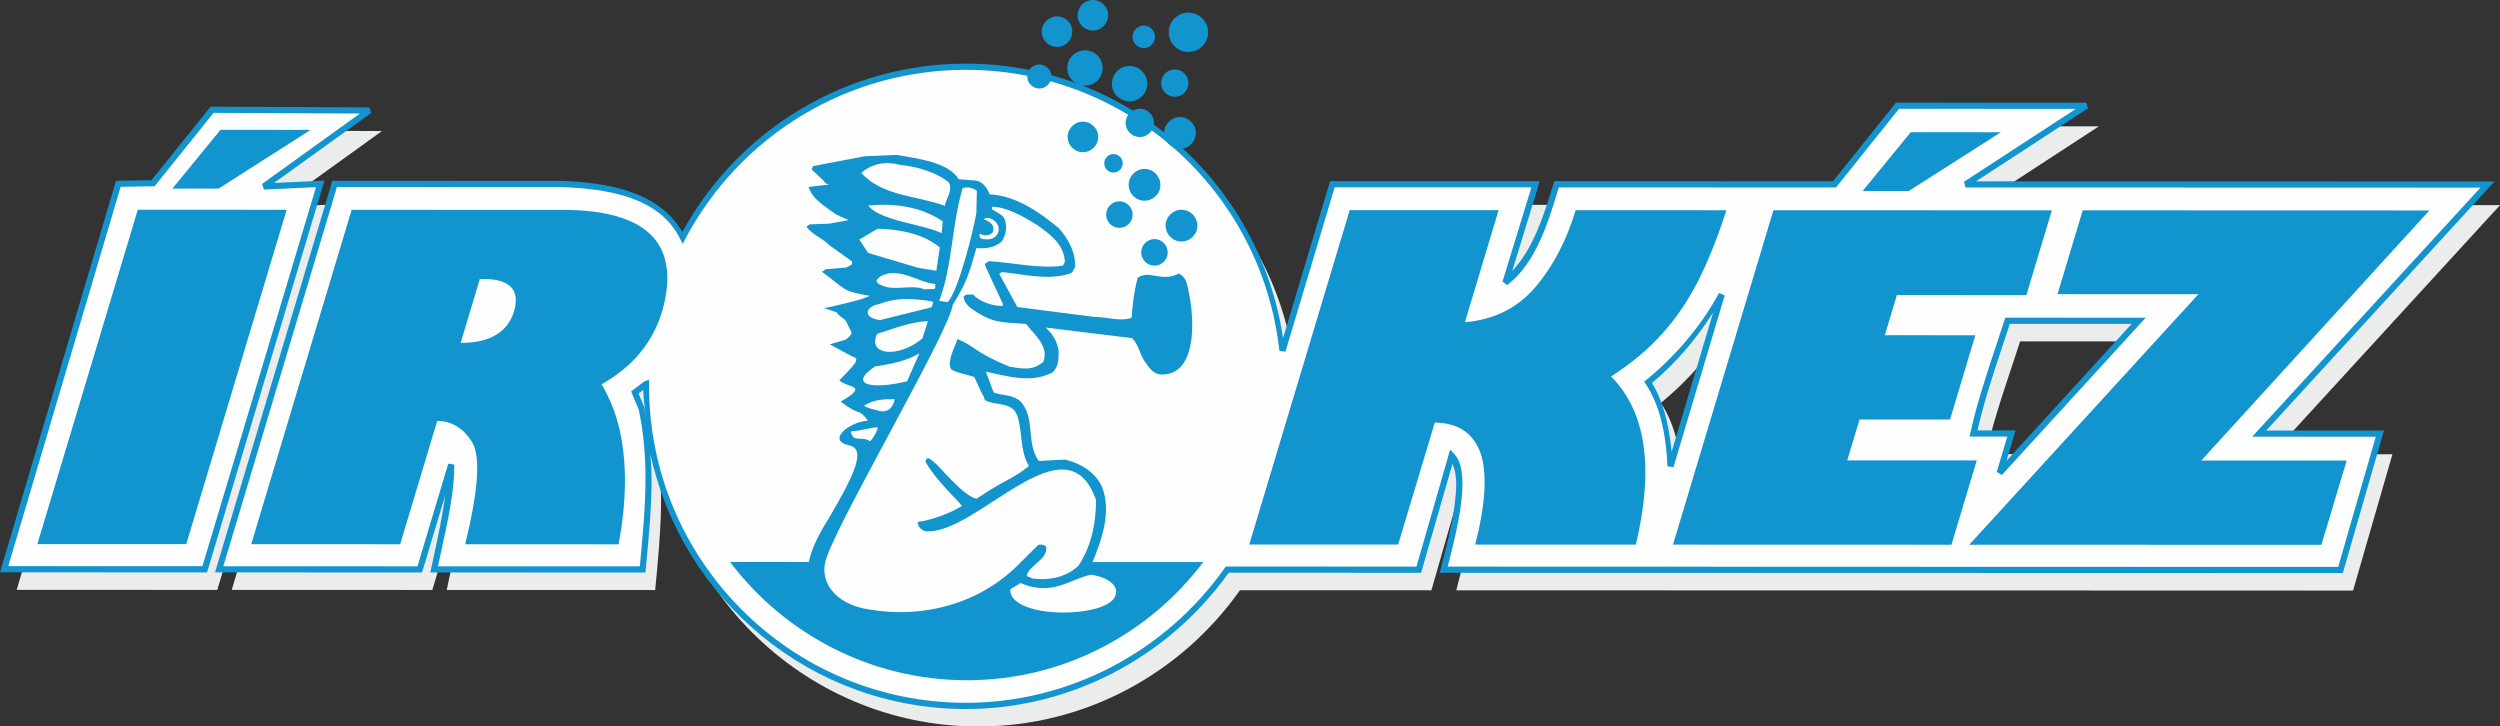 <?xml version="1.0" encoding="UTF-8"?>
<!DOCTYPE svg PUBLIC "-//W3C//DTD SVG 1.1//EN" "http://www.w3.org/Graphics/SVG/1.1/DTD/svg11.dtd">
<!-- Creator: CorelDRAW 2021 (64-Bit) -->
<svg xmlns="http://www.w3.org/2000/svg" xml:space="preserve" width="99.846mm" height="29.015mm" version="1.1" style="shape-rendering:geometricPrecision; text-rendering:geometricPrecision; image-rendering:optimizeQuality; fill-rule:evenodd; clip-rule:evenodd"
viewBox="0 0 10019.46 2911.62"
 xmlns:xlink="http://www.w3.org/1999/xlink"
 xmlns:xodm="http://www.corel.com/coreldraw/odm/2003">
 <rect x="0" y="0" width="10019.46" height="2911.62" fill="#333333" stroke="none"/>
 <defs>
  <style type="text/css">
   <![CDATA[
    .fil0 {fill:#FEFEFE}
    .fil1 {fill:#EBECEC}
    .fil2 {fill:#1294CE}
    .fil3 {fill:url(#id0)}
   ]]>
  </style>
  <radialGradient id="id0" gradientUnits="userSpaceOnUse" gradientTransform="matrix(1.492 -0 -0 -1.492 -1724 1965)" cx="3504.53" cy="788.33" r="1170.74" fx="3504.53" fy="788.33">
   <stop offset="0" style="stop-opacity:1; stop-color:#FEFEFE"/>
   <stop offset="0.302" style="stop-opacity:1; stop-color:#FEFEFE"/>
   <stop offset="0.502" style="stop-opacity:1; stop-color:#FEFEFE"/>
   <stop offset="1" style="stop-opacity:1; stop-color:#FEFEFE"/>
  </radialGradient>
 </defs>
 <g id="Layer_x0020_1">
  <g id="_3060666365520">
   <polygon class="fil0" points="3918.14,1469.33 3851.95,1403.06 3840.65,1455.63 "/>
   <path class="fil1" d="M524.54 819.24l139.23 -2.52 236.55 -294.21 630.52 2.76 -423.04 304.7 225.9 -10.48 -462.83 1544.82 -804 -0.36 457.66 -1544.71zm7539.94 1158.46l557.25 -609.39 -467.72 -0.11 -57.77 -0.14c-47.45,147.19 -105.29,304.8 -136.8,452l152.44 0 -47.4 157.64zm-2874.13 -489.59c-70.74,-638.49 -614.39,-1137.86 -1268.59,-1138.07 -491.3,-0.14 -919.61,278.18 -1135.2,682.73 -81.39,-162.91 -273.12,-205 -486.02,-212.93l-909.02 -0.35 -462.87 1544.82 803.96 0.17 126.24 -420.31c-0.07,136.62 -42.17,289.05 -68.4,420.31l835.47 0.25c21.06,-225.9 42.16,-425.48 -5.07,-646.32 -10.55,-15.74 -20.99,-41.99 -26.3,-63.05 15.75,-10.48 28.96,-20.91 44.72,-34.05l0 7.86c-0.25,706.67 574.94,1282.22 1281.72,1282.43 430.9,0.25 814.5,-215.17 1048.51,-546.06l767.14 0.25 131.52 -457.17c78.76,78.84 -15.94,388.91 -31.72,457.17 1198.11,0.42 2396.03,0.77 3594.07,1.13l157.86 -546.41 -483.4 -0.15 914.51 -998.16 -1607.87 -0.42 -483.33 -0.14 483.47 -315.25 -756.66 -0.11 -252.34 315.15 -289.01 -0.11 -824.95 -0.25c-42.03,136.58 -89.39,304.7 -205.04,393.98l121.03 -393.98 -814.5 -0.21 -199.91 667.24zm1555.23 462.9l205.11 -688.33c-73.57,136.61 -178.63,257.4 -294.35,351.98 63.08,94.6 84,220.7 89.24,336.35z"/>
   <path class="fil0" d="M474.21 736.73l139.23 -2.62 236.55 -294.21 630.52 2.87 -423.04 304.55 225.9 -10.34 -462.91 1544.68 -803.92 -0.25 457.66 -1544.68zm7539.87 1158.32l557.25 -609.35 -467.72 -0.11 -57.78 0c-47.39,147.16 -105.14,304.8 -136.79,451.82l152.47 0 -47.43 157.64zm-2874.03 -489.55c-70.77,-638.49 -614.49,-1137.86 -1268.66,-1138.07 -491.33,-0.11 -919.64,278.32 -1135.2,682.77 -81.38,-162.95 -273.15,-205.08 -485.95,-212.87l-909.09 -0.35 -462.83 1544.68 803.92 0.25 126.21 -420.21c0,136.58 -42.1,288.9 -68.4,420.21l835.46 0.35c21.14,-226 42.24,-425.66 -5.06,-646.42 -10.52,-15.64 -20.99,-42.03 -26.23,-63.05 15.75,-10.48 28.89,-20.96 44.64,-34.06l0 7.79c-0.17,706.82 574.99,1282.37 1281.73,1282.61 430.9,0.11 814.5,-215.27 1048.51,-546.2l767.14 0.21 131.55 -457.13c78.73,78.94 -15.9,388.88 -31.72,457.24 1198.08,0.35 2396.14,0.74 3594.15,1.16l157.75 -546.41 -483.37 -0.25 914.62 -998.02 -1607.87 -0.6 -483.47 -0.1 483.47 -315.15 -756.62 -0.24 -252.34 315.28 -288.9 -0.1 -824.99 -0.36c-42.13,136.69 -89.49,304.8 -205,394.08l120.89 -394.08 -814.46 -0.24 -199.85 667.27zm1555.17 462.86l205.21 -688.29c-73.64,136.72 -178.77,257.51 -294.42,352.09 63.01,94.59 84,220.73 89.21,336.2z"/>
   <path class="fil2" d="M6865.82 1252.68c-32.7,109.88 -142.13,476.92 -166.24,557.92 -11.08,-113.11 -35.36,-206.43 -78.94,-275.57 98.76,-82.02 179.44,-179.37 245.18,-282.35zm-267.63 269.83l-8.67 7.11 6.19 9.31c52.25,78.48 80.72,186.42 87.19,330l24.18 3.01 205.18 -688.29 -22.73 -9.45c-69.38,128.65 -170.06,249.12 -291.35,348.31z"/>
   <path class="fil2" d="M2578.1 1562.51c0.53,41.56 7.93,81 12.24,121.53 -2.86,-17.06 -4.1,-33.49 -7.82,-50.77 -1.46,-3.46 -17.21,-41.41 -23.37,-56.36 5.53,-4.14 9.81,-7.37 18.95,-14.41zm169.04 -606.45c222.35,-417.34 653.11,-676.33 1124.26,-676.23 645.07,0.22 1185.18,484.75 1256.31,1127.03l24.17 2.2c0,0 192.13,-641.26 197.23,-658.39 17.66,0 756.69,0.1 788.48,0.1 -9.06,29.6 -116.01,378.09 -116.01,378.09l19.37 13.46c113.45,-87.65 161.39,-243.67 203.56,-381.42 0,0 1.49,-5.06 3.04,-9.97 17.91,0 1110.81,0.42 1110.81,0.42 0,0 245.07,-306.26 252.34,-315.25 11.04,0 635.34,0.11 708.97,0.11 -60.04,39.22 -448.56,292.48 -448.56,292.48l6.76 22.77c0,0 1857.2,0.59 2063.13,0.59 -36.36,39.8 -914.62,998.03 -914.62,998.03 0,0 464.5,0.24 495.15,0.24 -8.42,29.35 -145.71,504.86 -150.52,521.67 -18.54,0 -3537.79,-1.13 -3569.08,-1.13 2.48,-9.8 5.07,-19.93 5.07,-19.93 28.57,-109.85 54.2,-224.55 54.2,-311.67 0,-53.74 -9.77,-97 -34.66,-121.88l-14.9 -14.94c0,0 -129.74,451.15 -134.77,468.32 -18.13,0 -764.24,-0.25 -764.24,-0.25l-3.68 5.28c-239.48,338.9 -627.69,541.03 -1038.34,540.93 -700.09,-0.25 -1269.55,-570.03 -1269.31,-1270.16l0 -25.1 -20.32 7.72 -51.19 39.12 2.41 7.48 28.04 66.97c19.69,93.89 26.73,183.98 26.73,274.86 0,109.92 -10.42,220.94 -21.64,340.95 0,0 -0.49,5.63 -1.09,11.26 -21.57,0 -779.81,-0.21 -808.91,-0.21 4.43,-20.82 16.29,-76.07 16.29,-76.07 24.21,-110.45 49.24,-224.59 49.28,-331.81l-24.29 -3.54c0,0 -118.44,394.5 -123.47,411.43 -17.67,0 -746.65,-0.21 -778.12,-0.21 9.27,-31.09 450.16,-1502.71 455.39,-1519.98 18.09,0 899.86,0.35 899.86,0.35 176.15,6.44 389.87,35.79 474.83,206.07l10.76 21.42 11.3 -21.17zm1123.84 -701.08c-474.16,0 -907.3,258.43 -1136.33,674.36 -96.34,-165.54 -306.9,-197.9 -483.97,-204.44 -0.42,0 -918.73,-0.36 -918.73,-0.36l-470.27 1569.54 829.77 0.25c0,0 56.15,-186.78 92.92,-309.27 -9.45,67.5 -22.23,135.76 -37.03,203.17l-22.65 106.2 15.36 -0.1 846.72 0.24 3.19 -33.74c11.15,-119.08 21.48,-229.43 21.48,-339.42 0,-33.6 -2.34,-67.33 -4.61,-101.03 126.07,582.56 644.09,1020.92 1263.75,1021.17l0.49 0c416.14,0 808.95,-204.47 1053.35,-546.2 10.63,0 771.14,0.25 771.14,0.25 0,0 110.62,-384.78 125.57,-436.57 9.31,21.06 15.11,46.94 15.11,79.62 0,101.39 -36.29,240.98 -53.21,306.07l-13 51.23 16.01 -0.25 3603.45 1.03 164.9 -571.17c0,0 -421.84,-0.1 -471.75,-0.1 36.5,-39.79 914.72,-998.16 914.72,-998.16 0,0 -2008.37,-0.57 -2077.86,-0.57 60.04,-39.23 448.6,-292.48 448.6,-292.48l-6.79 -22.8 -762.64 -0.21c0,0 -244.94,306.29 -252.31,315.24 -11.26,0 -1117.04,-0.45 -1117.04,-0.45l-8.5 27.61c-36.01,117.5 -78.73,246.04 -160.23,332.46 23.44,-76.44 110.49,-359.92 110.49,-359.92l-840.35 -0.36c0,0 -164.26,548.16 -188.51,629.29 -94.52,-629.64 -630.17,-1099.77 -1270.86,-1100.12l-0.42 0z"/>
   <path class="fil2" d="M8103.61 1298.01l439.65 0c-33.03,36.15 -440.1,481.42 -501.66,548.72 14.05,-46.69 36.46,-121.71 36.46,-121.71l-152.89 0c24.28,-107.51 61.17,-220.48 97.67,-330.25 0,0 27.15,-82.38 32,-96.76l48.78 0zm-66.72 -24.85l-37.53 113.78c-38.3,115.41 -78.09,234.75 -102.42,347.96l-3.22 14.97 151.1 0c-7.72,25.74 -42.56,141.74 -42.56,141.74l21.03 11.86 576 -630.1 -553.46 -0.21 -8.95 0z"/>
   <path class="fil2" d="M613.67 746.52l5.8 -0.1c0,0 229.16,-285.02 236.44,-294.11 10.95,0 519.83,2.44 586.49,2.65 -53.17,38.2 -392.2,282.36 -392.2,282.36l7.79 22.34c0,0 178.84,-8.18 208.52,-9.56 -9.7,32.57 -450.03,1502.02 -455.22,1519.16 -17.59,0 -746.68,-0.25 -778.15,-0.25 9.2,-30.98 445.34,-1503.16 450.41,-1520.19 15.83,-0.21 130.13,-2.3 130.13,-2.3zm226.67 -314.32c0,0 -225.9,280.87 -232.9,289.72 -10.66,0.11 -142.56,2.62 -142.56,2.62l-464.89 1569.22 829.76 0.32 470.49 -1570.21c0,0 -146.42,6.66 -201.79,9.21 57.21,-41.17 389.27,-280.27 389.27,-280.27l-7.11 -22.44 -636.54 -2.91 -3.72 4.75z"/>
   <path class="fil3" d="M2708.42 1565.56c0,227.1 65.74,438.48 177.74,618.1l1985.96 0c112.01,-179.62 177.79,-391 177.79,-618.1 0,-646.7 -524.18,-1170.78 -1170.88,-1170.78 -646.46,0 -1170.6,524.08 -1170.6,1170.78z"/>
   <path class="fil2" d="M690.92 755.84l192.72 -235.63 361.48 0.21 -369.12 235.42 -185.07 0zm-541.17 1424.82l402.54 -1340.1 596.58 0.21 -402.54 1340.13 -596.58 -0.24z"/>
   <path class="fil2" d="M1923.11 1118.06l-77.03 256.33c115.01,0 186.17,-41.27 213.29,-123.54 26.51,-88.4 -14.34,-132.79 -122.17,-132.79l-14.09 0zm-513.74 -277.19l843.11 0.25c337.79,0.11 473.03,131.27 404.95,393.62 -1.38,4.82 -2.76,9.31 -4.14,14.02 -37.45,124.61 -118.38,221.75 -242.32,291.21 32.57,55.01 56.54,114.98 71.76,179.98 14.94,65.81 22.48,137.36 21.92,215.28 -0.71,77.91 -9.17,160.05 -25.77,246.25l-614.57 -0.25c53.17,-216.76 62.45,-353.37 27.59,-409.73 -35.86,-56.26 -82.46,-84.43 -139.7,-84.43l-148.44 494.16 -596.86 -0.32 402.47 -1340.03z"/>
   <path class="fil2" d="M6006 842.25l-134.98 449.2c116.72,-9.88 211.3,-57.18 283.78,-142.21 70.48,-83.75 123.93,-186.17 160.22,-306.89l604.12 0.25c-36.19,111.27 -74.56,207.23 -115.34,287.07 -42.13,81.59 -90.91,152.11 -145.99,212.05 -55.44,61.1 -122.6,116.79 -201.19,167.09 140.02,140.26 173.11,364.74 99.56,673.92l-643.74 -0.24c41.14,-160.51 48.58,-282.04 21.89,-364.78 -28.54,-81.45 -89.78,-122.87 -184.05,-124.14l-146.81 488.81 -596.62 -0.14 402.51 -1340.1 596.65 0.11z"/>
   <path class="fil2" d="M7465.01 765.51l192.83 -235.66 361.2 0.14 -369.33 235.52 -184.69 0zm457.38 1079.74l-101.45 337.83 -1115.94 -0.35 402.47 -1340.1 1115.94 0.35 -102.1 339.5 -518.9 -0.11 -48.43 161.11 362.68 0.11 -101.39 337.79 -362.68 -0.11 -49.35 163.87 519.16 0.11z"/>
   <polygon class="fil2" points="9405.04,1845.69 9303.58,2183.53 7892.47,2183.06 8810.67,1179.16 8246.16,1178.92 8347.05,842.96 9736.44,843.42 8822.28,1845.59 "/>
   <path class="fil2" d="M4378.86 2252.57c37.59,-92.26 76.5,-201.68 37.66,-301.69 -25.49,-56.61 -83.47,-93.42 -147.16,-109l-106.06 5.56c-52.36,-72.15 -12.67,-169.71 -72.08,-237.72 -35.39,-31.09 -73.6,-22.7 -109,-36.82l-31.11 -83.44c86.34,18.4 182.55,48.11 267.48,2.87 25.46,-22.66 24.04,-59.34 24.04,-89.14 -9.84,-48.12 -31.09,-70.77 -52.32,-90.55l346.68 42.55c26.83,24.07 31.09,69.38 55.12,99.08 16.96,25.53 35.4,46.73 63.65,46.73 127.37,1.49 134.49,-178.25 113.31,-305.61 -9.94,-39.69 -7.07,-79.31 -43.89,-99.09 -73.53,36.82 -117.43,-17.03 -165.5,16.93 -14.2,52.46 -21.24,107.57 -24.11,159.94 -43.86,17.03 -99.08,-2.87 -148.61,-2.87l-309.8 -39.72 -72.15 -133c0,-2.86 5.7,-2.86 9.95,-7.14 90.55,8.53 188.11,35.47 277.29,4.39 7.07,-4.24 9.94,-12.74 15.6,-22.66 5.63,-59.47 -29.69,-120.26 -65.1,-158.45 -73.57,-60.85 -171.13,-130.24 -275.85,-134.63 -11.32,-24.03 -24.03,-47.97 -53.7,-55.08l-70.77 -5.77c-42.42,-70.63 -175.41,-83.55 -247.6,-97.57l-128.75 5.52 -208.01 39.58c0,2.87 -1.41,5.63 -5.63,12.78l49.49 46.59c4.24,8.53 11.33,12.77 21.2,14.26l-82.1 9.8c12.77,48.22 69.31,80.75 110.34,110.42l49.52 22.69 -77.81 14.16 -79.23 2.76c0,4.24 -9.91,4.24 -11.33,9.87 18.41,25.46 48.08,39.69 73.57,57.99 7,4.39 11.29,11.4 19.79,17.03l89.1 63.75 0 9.8c-4.24,7.12 -15.57,8.61 -22.58,14.24l-80.68 7.04c-8.5,0 -9.94,11.26 -19.83,8.49 101.88,75.02 82.03,79.16 192.44,97.71 0,8.39 -148.65,45.21 -182.6,49.35l50.94 17.03c8.47,12.77 19.83,19.79 33.96,29.76 9.9,15.54 18.37,36.75 25.42,49.49 5.66,8.53 -15.58,24.07 -21.21,29.7l-65.14 19.79 92.01 49.6c35.33,7.11 0,38.05 -53.81,94.69 32.53,31.26 123.09,17.14 5.66,84.93 80.65,63.72 67.87,21.28 108.9,76.51 -73.61,4.24 -168.41,79.16 -75.02,98.94 69.32,14.13 21.17,117.46 -82.17,292.95 -29.52,46.97 -67.18,112.39 -79.69,174.42l-315.77 -0.11c216.89,287.28 562.24,473.95 948.92,474.06 386.57,0.14 730.49,-186.18 947.58,-473.49l-443.5 -0.21z"/>
   <path class="fil2" d="M4626.87 958.23c29.27,0 53.13,23.93 53.13,53.28 -0.04,29.24 -23.93,53.13 -53.17,53.13 -29.31,0 -53.17,-23.89 -53.17,-53.24 0.07,-29.24 23.93,-53.17 53.22,-53.17z"/>
   <path class="fil2" d="M4486.33 806.94c29.27,0 53.16,23.92 53.09,53.28 0,29.2 -23.85,53.03 -53.13,53.03 -29.31,0 -53.1,-23.83 -53.1,-53.17 0,-29.31 23.79,-53.13 53.14,-53.13z"/>
   <path class="fil2" d="M4462.62 617.42c20.36,0 37.03,16.71 37.03,37.17 0,20.35 -16.67,36.92 -37.03,36.92 -20.49,0 -37.03,-16.67 -37.03,-37.03 0,-20.35 16.61,-37.06 37.03,-37.06z"/>
   <path class="fil2" d="M4735.2 840.65c35.04,0 63.61,28.64 63.58,63.72 0,35.01 -28.61,63.55 -63.65,63.55 -35.08,0 -63.62,-28.54 -63.62,-63.65 0,-35.08 28.64,-63.62 63.69,-63.62z"/>
   <path class="fil2" d="M4587 677.03c35.04,0 63.61,28.67 63.61,63.75 -0.03,35.08 -28.64,63.62 -63.61,63.62 -35.08,0 -63.69,-28.64 -63.69,-63.76 0.07,-34.94 28.64,-63.61 63.69,-63.61z"/>
   <path class="fil2" d="M4568.01 435.64c31.3,0 56.86,25.56 56.86,56.82 -0.07,31.3 -25.56,56.75 -56.86,56.75 -31.29,0 -56.82,-25.56 -56.82,-56.85 0,-31.16 25.53,-56.72 56.82,-56.72z"/>
   <path class="fil2" d="M4729.22 469.22c35.05,0.11 63.61,28.68 63.58,63.76 0,35.08 -28.6,63.61 -63.69,63.61 -34.97,0 -63.57,-28.64 -63.57,-63.72 0,-34.97 28.6,-63.65 63.68,-63.65z"/>
   <path class="fil2" d="M4165.31 258.2c26.62,0 48.36,21.78 48.33,48.33 0,26.58 -21.78,48.32 -48.33,48.32 -26.61,0 -48.36,-21.74 -48.36,-48.32 0,-26.55 21.75,-48.33 48.36,-48.33z"/>
   <path class="fil2" d="M4708.17 278.22c30.2,0 54.76,24.64 54.76,54.9 0,30.13 -24.61,54.77 -54.83,54.77 -30.12,0 -54.7,-24.75 -54.7,-54.91 0,-30.12 24.58,-54.76 54.77,-54.76z"/>
   <path class="fil2" d="M4527.12 264.41c39.05,0 70.95,31.89 70.95,70.87 -0.07,39.13 -31.93,70.91 -70.95,70.91 -39.09,0 -70.95,-31.78 -70.95,-70.91 0.07,-38.98 31.93,-70.87 70.95,-70.87z"/>
   <path class="fil2" d="M4583.9 102.53c24.92,0 45.1,20.25 45.1,45 0,24.96 -20.25,45.21 -45.1,45.21 -24.86,0 -45.11,-20.36 -45.11,-45.21 0,-24.75 20.29,-45 45.11,-45z"/>
   <path class="fil2" d="M4762.93 50.52c43.51,0 78.94,35.54 78.94,78.94 0,43.61 -35.43,78.9 -78.94,78.9 -43.51,0 -78.91,-35.43 -78.91,-78.9 0,-43.4 35.47,-78.94 78.91,-78.94z"/>
   <path class="fil2" d="M4380.02 0c33.7,0 61.21,27.52 61.21,61.32 0,33.63 -27.59,61.09 -61.28,61.09 -33.7,0 -61.14,-27.47 -61.14,-61.2 0,-33.7 27.45,-61.21 61.21,-61.21z"/>
   <path class="fil2" d="M4236.29 65.71c33.81,0 61.27,27.51 61.2,61.21 0,33.73 -27.47,61.2 -61.2,61.2 -33.71,0 -61.21,-27.48 -61.21,-61.2 0,-33.85 27.51,-61.32 61.21,-61.21z"/>
   <path class="fil2" d="M4340.14 487.53c33.7,0 61.21,27.51 61.21,61.21 0,33.74 -27.55,61.2 -61.25,61.2 -33.74,0 -61.2,-27.47 -61.2,-61.2 0,-33.71 27.47,-61.21 61.24,-61.21z"/>
   <path class="fil2" d="M4348.37 201.71c39.02,0 70.88,31.86 70.88,70.88 -0.07,39.12 -31.86,70.98 -70.91,70.87 -39.09,0 -70.91,-31.86 -70.91,-70.87 0,-39.02 31.86,-70.88 70.94,-70.88z"/>
   <path class="fil0" d="M3538.45 1649.06c21.99,-2.09 35.89,-13.71 43.65,-35.29 3.85,-4.14 0,-8.11 3.85,-13.95 -41.31,0 -82.84,0 -122.63,25.77 2.34,7.72 65,23.47 75.12,23.47z"/>
   <path class="fil0" d="M3635.28 1528.27l49.59 -112.54c-55.26,33.49 -118.76,43.26 -178.17,53.02 -110.2,74.24 -12.49,93.57 128.58,59.52z"/>
   <path class="fil0" d="M3696.77 1356.34l22.06 -69.14c-67.16,1.38 -140.79,31.05 -203.77,50.98 -40.71,88.15 88.75,96.76 181.71,18.16z"/>
   <path class="fil0" d="M3732.79 1231.62c1.74,-5.63 10.09,-15.75 3.85,-23.47 -71.58,-11.96 -142.27,-18.19 -215.91,11.51 -43.4,4.5 -72.5,51.65 5.91,63.29l206.15 -51.33z"/>
   <path class="fil0" d="M3706.96 1160.29c9.77,-3.79 23.75,0 35.89,-2.09 9.84,-1.71 3.61,-11.61 5.7,-19.9 -69.2,-5.63 -144.29,-70.98 -219.76,-31.15 -3.86,5.62 -12.21,7.68 -15.78,17.45l2.16 8.07c55.15,43.61 132.43,2.09 191.8,27.62z"/>
   <path class="fil0" d="M3766.39 991.96c-67.36,-57.32 -166.28,-73.07 -249.68,-75.27l-72.78 43.41 35.25 53.7 200.16 59.51c26.48,3.89 48.12,7.83 73.36,11.86l13.7 -93.2z"/>
   <path class="fil0" d="M3778.28 887.14c-89.03,-61.2 -200.09,-73.42 -299.03,-63.3 50.52,62.6 215.35,72.75 294.9,110.81l4.13 -47.51z"/>
   <path class="fil0" d="M3786.07 825.93c6.19,-31.76 33.84,-61.46 16.32,-95.27 -51.65,-41.31 -128.86,-63.29 -194.46,-69.63 -53.13,-15.39 -110.81,-7.72 -156.15,31.9 83.33,93.17 221.71,91.09 332.17,130.91l2.13 2.1z"/>
   <path class="fil0" d="M3488.01 1767.46c11.99,-11.96 24.96,-33.7 30.48,-54.87 -36.47,0 -64.6,15.18 -104.29,15.18 -9.73,5.99 3.19,18.51 5.95,24.51 18.47,11.96 46.62,0 64.64,15.18l3.22 0z"/>
   <path class="fil0" d="M3944.56 958.47c49.31,8.39 73.06,-35.89 47.83,-67.29 -17.77,-17.84 -38.27,-23.47 -49.28,-12.57 38.62,14.87 42.48,33.28 35.36,52.57 -11.93,13.95 -35.4,16.61 -51.47,4.75 -4.71,11.61 1.49,22.55 17.56,22.55z"/>
   <path class="fil0" d="M4112.5 1298.47c33.92,45.35 91.9,86.31 69.28,151.41 -42.48,36.72 -83.44,28.33 -135.8,19.69 -147.16,-60.85 -142.91,-86.27 -209.39,-110.34 -7.08,28.32 -32.57,67.9 -29.77,104.71 0,5.63 2.83,9.91 7.07,18.3 38.23,17.03 60.89,18.51 90.55,28.43l33.95 72.11c8.47,7.11 4.25,15.67 9.91,21.3 39.55,22.66 108.93,4.25 128.69,62.28 22.65,65.07 8.46,135.83 46.65,200.97 -57.98,49.49 -97.63,55.12 -209.43,131.41 -45.25,-4.24 -148.58,-127.37 -157.04,-134.38 -24.04,-18.41 -40.96,-43.83 -48.12,-14.16 42.42,77.77 147.06,171.23 145.75,178.2 -52.42,31.19 -125.99,56.65 -169.88,62.28l-7.01 1.49c0,16.92 11.26,29.7 29.66,36.71 202.32,21.41 564.71,-466.69 684.83,-125.64 1.41,86.31 -18.4,188.26 -70.8,264.52 -46.73,45.21 -117.5,59.51 -182.57,50.84 -5.63,-1.38 -12.71,-7.01 -19.79,-7.01l-4.25 -5.63c11.33,-42.45 84.94,-63.61 77.89,-114.59 -7.11,-8.53 -17,-8.53 -26.91,-8.53 -9.9,1.41 -12.7,11.29 -22.58,18.4l-62.35 62.17c-155.65,155.65 -379.28,216.4 -595.72,179.58 -140.09,-19.79 -209.4,-116.07 -171.13,-212.3 55.22,-161.32 495.46,-913.91 504,-1008.71 65.14,-101.85 72.21,-154.21 94.87,-227.7 32.57,2.73 73.57,0 101.88,-26.83 15.61,-24.14 22.66,-55.22 12.78,-84.93 -7.08,-22.66 -31.12,-29.77 -52.36,-43.93l0 -9.91c59.44,0 130.2,41.1 183.91,75.05 49.56,35.43 99.01,72.25 107.54,134.49 2.8,5.66 0,19.79 -8.53,26.94 -97.64,12.66 -196.68,-12.89 -295.71,-18.55 -1.41,7.04 -14.19,2.8 -15.57,15.54l73.53 158.56 -4.24 5.62c-39.62,0 -90.51,-17.02 -117.43,-46.69 -7.04,2.77 -16.99,-0.1 -26.86,1.38l-9.91 7c1.38,33.96 33.95,50.98 60.82,68.01 65.1,40.96 108.96,35.33 189.57,42.45z"/>
   <path class="fil0" d="M4372.13 2303.27c82.84,12.53 107.16,51.09 100.05,76.44 -11.93,99.41 -425.27,106.77 -423.5,-17.13 22.62,-17.84 18.48,-8.64 40.67,-26.13 126.25,55.33 200.24,-16.22 282.78,-33.18z"/>
   <path class="fil0" d="M3764.08 1205.4l33.56 5.62c44,-43.96 104.92,-293.86 115.33,-357.15l2.13 -89.04c-13.98,-12.21 -41.59,-17.84 -57.35,-10.27 -45.14,156.51 -39.86,309.31 -93.67,450.84z"/>
  </g>
 </g>
</svg>
